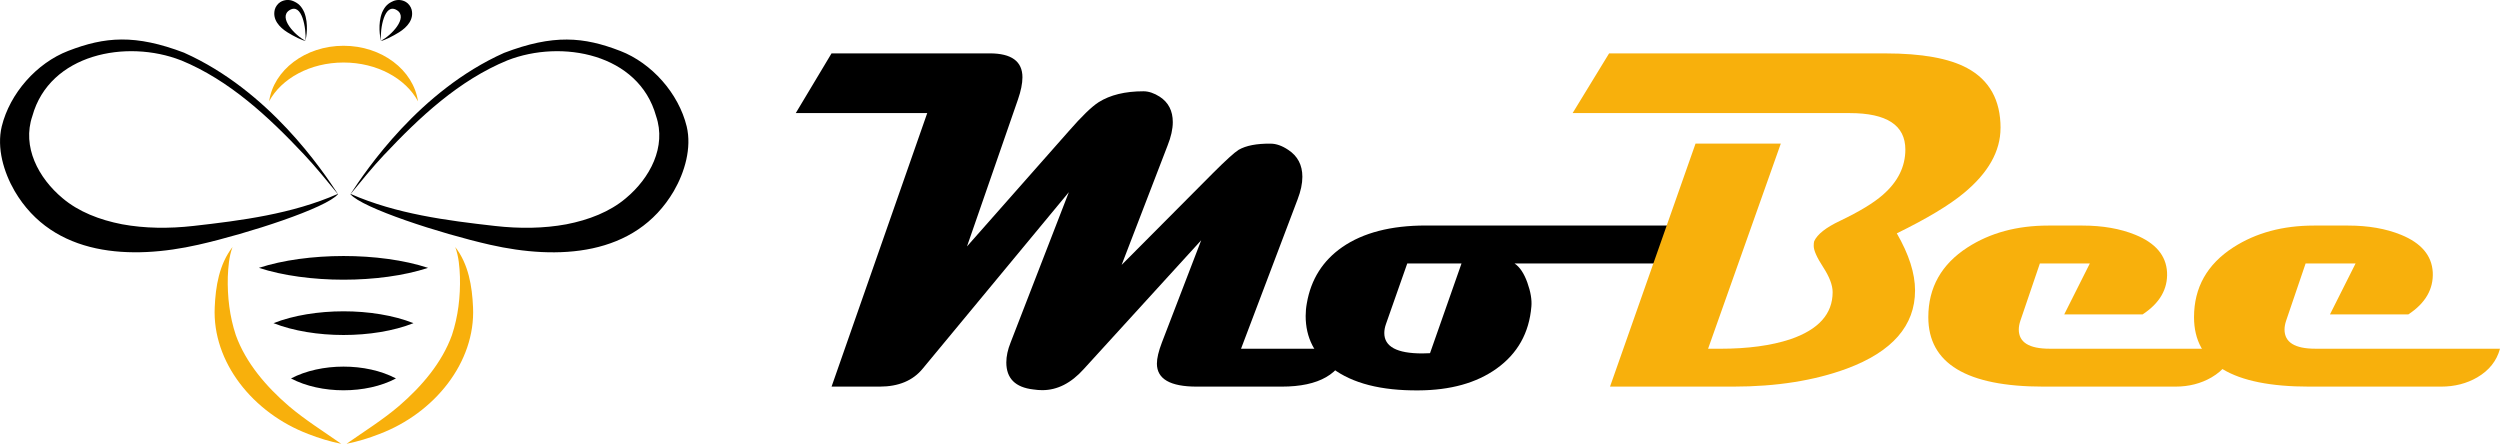 <?xml version="1.0" encoding="UTF-8"?>
<svg id="Vrstva_1" xmlns="http://www.w3.org/2000/svg" version="1.1" viewBox="0 0 848.19 150.56">
  <!-- Generator: Adobe Illustrator 29.6.0, SVG Export Plug-In . SVG Version: 2.1.1 Build 207)  -->
  <defs>
    <style>
      .st0 {
        fill: #f8b00c;
      }
    </style>
  </defs>
  <g>
    <g>
      <path d="M61.41,20.47c-18.41-7.21-44.58-2.24-50.43,18.9-3.57,10.41,2.05,21.05,10.27,27.89,5.41,4.58,12.54,7.35,20.17,8.83,7.68,1.42,15.89,1.5,24.17.57,16.38-1.85,33.51-4.06,49-10.86-3.53-4.3-7.45-9.16-11.43-13.39-12.01-12.76-25.32-25.2-41.74-31.95ZM62.55,17.93c28.72,12.85,46.75,39.73,52.13,47.93-3.83,4.68-30.38,13.32-47.41,17.18-22.66,5.13-49.18,4.17-62.31-18.23-3.71-6.41-6.12-14.61-4.37-21.92,2.76-11.23,11.83-21.49,22.56-25.63,12.43-4.8,22.7-5.71,39.41.66Z"/>
      <path d="M130.41,52.42c-3.98,4.22-7.9,9.08-11.43,13.39,15.49,6.8,32.62,9.01,49,10.86,8.28.94,16.49.85,24.17-.57,7.63-1.48,14.76-4.25,20.17-8.83,8.22-6.84,13.84-17.48,10.27-27.89-5.86-21.15-32.03-26.12-50.43-18.9-16.42,6.75-29.73,19.18-41.74,31.95ZM210.42,17.27c10.73,4.15,19.81,14.4,22.56,25.63,1.74,7.31-.66,15.51-4.37,21.92-13.13,22.4-39.65,23.36-62.31,18.23-17.03-3.86-43.58-12.5-47.41-17.18,5.37-8.2,23.41-35.08,52.13-47.93,16.7-6.37,26.98-5.47,39.41-.66Z"/>
    </g>
    <g>
      <path d="M98.21,3.46c-3.95,2.48,1.97,8.66,5.44,10.36.29-4.13-1.17-13.04-5.44-10.36ZM103.25,4.24c1.52,3.98.67,8.29.4,9.59-.82.08-4.19-1.63-6.19-2.9-2.66-1.68-5.11-4.31-4.22-7.72.26-.97,1.01-1.98,1.88-2.52,1.34-.81,2.99-.93,4.42-.3,1.65.73,2.72,1.63,3.71,3.84Z"/>
      <path d="M129.23,13.82c3.47-1.7,9.39-7.88,5.44-10.36-4.27-2.68-5.73,6.23-5.44,10.36ZM133.34.4c1.43-.63,3.08-.52,4.42.3.87.53,1.62,1.55,1.88,2.52.89,3.41-1.56,6.04-4.22,7.72-2,1.26-5.37,2.98-6.19,2.9-.27-1.3-1.12-5.6.4-9.59.99-2.21,2.06-3.11,3.71-3.84Z"/>
    </g>
    <path class="st0" d="M78.9,83.78c-1.22,3.33-1.46,6.76-1.61,10.15-.18,6.67.61,13.45,2.72,19.78,3.34,9.3,10.2,17.36,17.97,24.05,5.5,4.68,11.73,8.57,17.79,12.81-3.84-.76-7.56-1.9-11.17-3.32-18.71-7.1-32.62-24.34-31.75-42.99.3-7.06,1.49-14.58,6.06-20.47Z"/>
    <path class="st0" d="M154.43,83.78c4.57,5.89,5.75,13.4,6.06,20.47.86,18.66-13.05,35.9-31.75,42.99-3.62,1.42-7.33,2.56-11.17,3.32,6.06-4.24,12.3-8.12,17.79-12.81,7.77-6.69,14.62-14.75,17.97-24.05,2.11-6.33,2.89-13.11,2.72-19.78-.14-3.39-.39-6.83-1.61-10.15Z"/>
    <g>
      <path d="M87.83,90.88c16.38-5.34,41.02-5.38,57.4,0-16.37,5.37-41.01,5.34-57.4,0Z"/>
      <path d="M92.79,109.64c13.54-5.34,33.95-5.38,47.49,0-13.53,5.37-33.94,5.34-47.49,0Z"/>
      <path d="M98.73,128.4c10.12-5.34,25.49-5.37,35.61,0-10.12,5.37-25.48,5.34-35.61,0Z"/>
    </g>
    <path class="st0" d="M116.56,21.21c11.36,0,21.1,5.43,25.26,13.17-1.57-10.63-12.28-18.85-25.26-18.85s-23.7,8.23-25.26,18.85c4.16-7.74,13.9-13.17,25.26-13.17Z"/>
  </g>
  <g>
    <path d="M457.2,118.31c-2.25,8.57-9.7,12.86-22.34,12.86h-28.85c-9,0-13.5-2.6-13.5-7.8,0-1.82.56-4.2,1.69-7.15l13.34-34.71-39.85,43.71c-4.29,4.77-8.97,7.15-14.06,7.15-.96,0-1.98-.08-3.05-.24-6.11-.7-9.16-3.75-9.16-9.16,0-2.09.48-4.34,1.45-6.75l19.77-51.03-49.58,59.87c-3.32,4.07-8.2,6.11-14.62,6.11h-16.31l32.46-92.81h-44.6l12.13-20.25h53.68c7.39,0,11.09,2.71,11.09,8.12,0,2.09-.51,4.61-1.53,7.55l-17.28,49.82,34.55-39.13c4.39-5.03,7.77-8.3,10.12-9.8,3.91-2.46,8.97-3.7,15.19-3.7,1.77,0,3.62.62,5.54,1.85,2.95,1.93,4.42,4.8,4.42,8.6,0,2.36-.59,5.01-1.77,7.96l-15.59,40.5,30.94-31.1c4.39-4.39,7.31-7.04,8.76-7.95,2.52-1.45,6.13-2.14,10.85-2.09,1.87,0,3.86.69,5.95,2.09,3.21,2.09,4.82,5.14,4.82,9.16,0,2.3-.54,4.85-1.61,7.63l-19.2,50.7h36.16Z"/>
    <path d="M583.43,76.53c-2.14,8.57-8.57,12.86-19.28,12.86h-50.3c1.77,1.18,3.21,3.33,4.34,6.47,1.12,3.13,1.58,5.85,1.37,8.15-.75,8.95-4.69,15.96-11.81,21.05-6.8,4.87-15.64,7.34-26.52,7.39-12.64.1-22.37-2.38-29.17-7.48-6.05-4.5-9.08-10.41-9.08-17.76,0-1.45.13-2.89.4-4.34,1.39-8.09,5.41-14.44,12.05-19.05,7.07-4.87,16.5-7.31,28.28-7.31h99.72ZM495.85,89.38h-18.4l-7.23,20.57c-.38,1.07-.56,2.09-.56,3.05,0,4.61,4.28,6.91,12.86,6.91,1.02,0,1.9-.03,2.65-.08l10.69-30.45Z"/>
    <path class="st0" d="M678.73,43.42c0,7.87-4.15,15.24-12.45,22.09-4.98,4.13-12.56,8.68-22.74,13.66,4.12,7.13,6.19,13.58,6.19,19.37,0,11.94-7.71,20.78-23.14,26.52-11.03,4.07-23.89,6.11-38.57,6.11h-41.78l29.01-82.44h28.93l-24.67,69.59h4.1c9.38,0,17.3-1.07,23.78-3.21,9.59-3.27,14.38-8.6,14.38-15.99,0-2.35-1.07-5.18-3.21-8.48-2.14-3.29-3.21-5.69-3.21-7.19,0-.75.05-1.29.16-1.61,1.07-2.36,3.99-4.66,8.76-6.91,6.59-3.16,11.41-6.08,14.46-8.76,5.14-4.44,7.71-9.59,7.71-15.43,0-8.25-6.29-12.37-18.88-12.37h-94.01l12.37-20.25h93.77c12.32,0,21.56,1.66,27.72,4.98,7.55,4.07,11.33,10.85,11.33,20.33Z"/>
    <path class="st0" d="M758.04,118.31c-1.12,4.13-3.7,7.37-7.71,9.72-3.59,2.09-7.69,3.14-12.29,3.14h-44.76c-26.03,0-39.05-7.85-39.05-23.55,0-10.07,4.45-17.97,13.34-23.7,7.66-4.93,16.77-7.39,27.32-7.39h11.65c6.8,0,12.78,1.04,17.92,3.13,6.86,2.79,10.45,7.02,10.77,12.7.27,5.73-2.49,10.5-8.28,14.3h-26.6l8.68-17.27h-16.95l-6.59,19.36c-.38,1.12-.56,2.15-.56,3.05,0,4.34,3.48,6.51,10.45,6.51h62.67Z"/>
    <path class="st0" d="M848.19,118.31c-1.12,4.13-3.7,7.37-7.71,9.72-3.59,2.09-7.69,3.14-12.29,3.14h-44.76c-26.03,0-39.05-7.85-39.05-23.55,0-10.07,4.45-17.97,13.34-23.7,7.66-4.93,16.77-7.39,27.32-7.39h11.65c6.8,0,12.77,1.04,17.92,3.13,6.86,2.79,10.45,7.02,10.77,12.7.27,5.73-2.49,10.5-8.27,14.3h-26.6l8.68-17.27h-16.95l-6.59,19.36c-.38,1.12-.56,2.15-.56,3.05,0,4.34,3.48,6.51,10.45,6.51h62.67Z"/>
  </g>
</svg>
